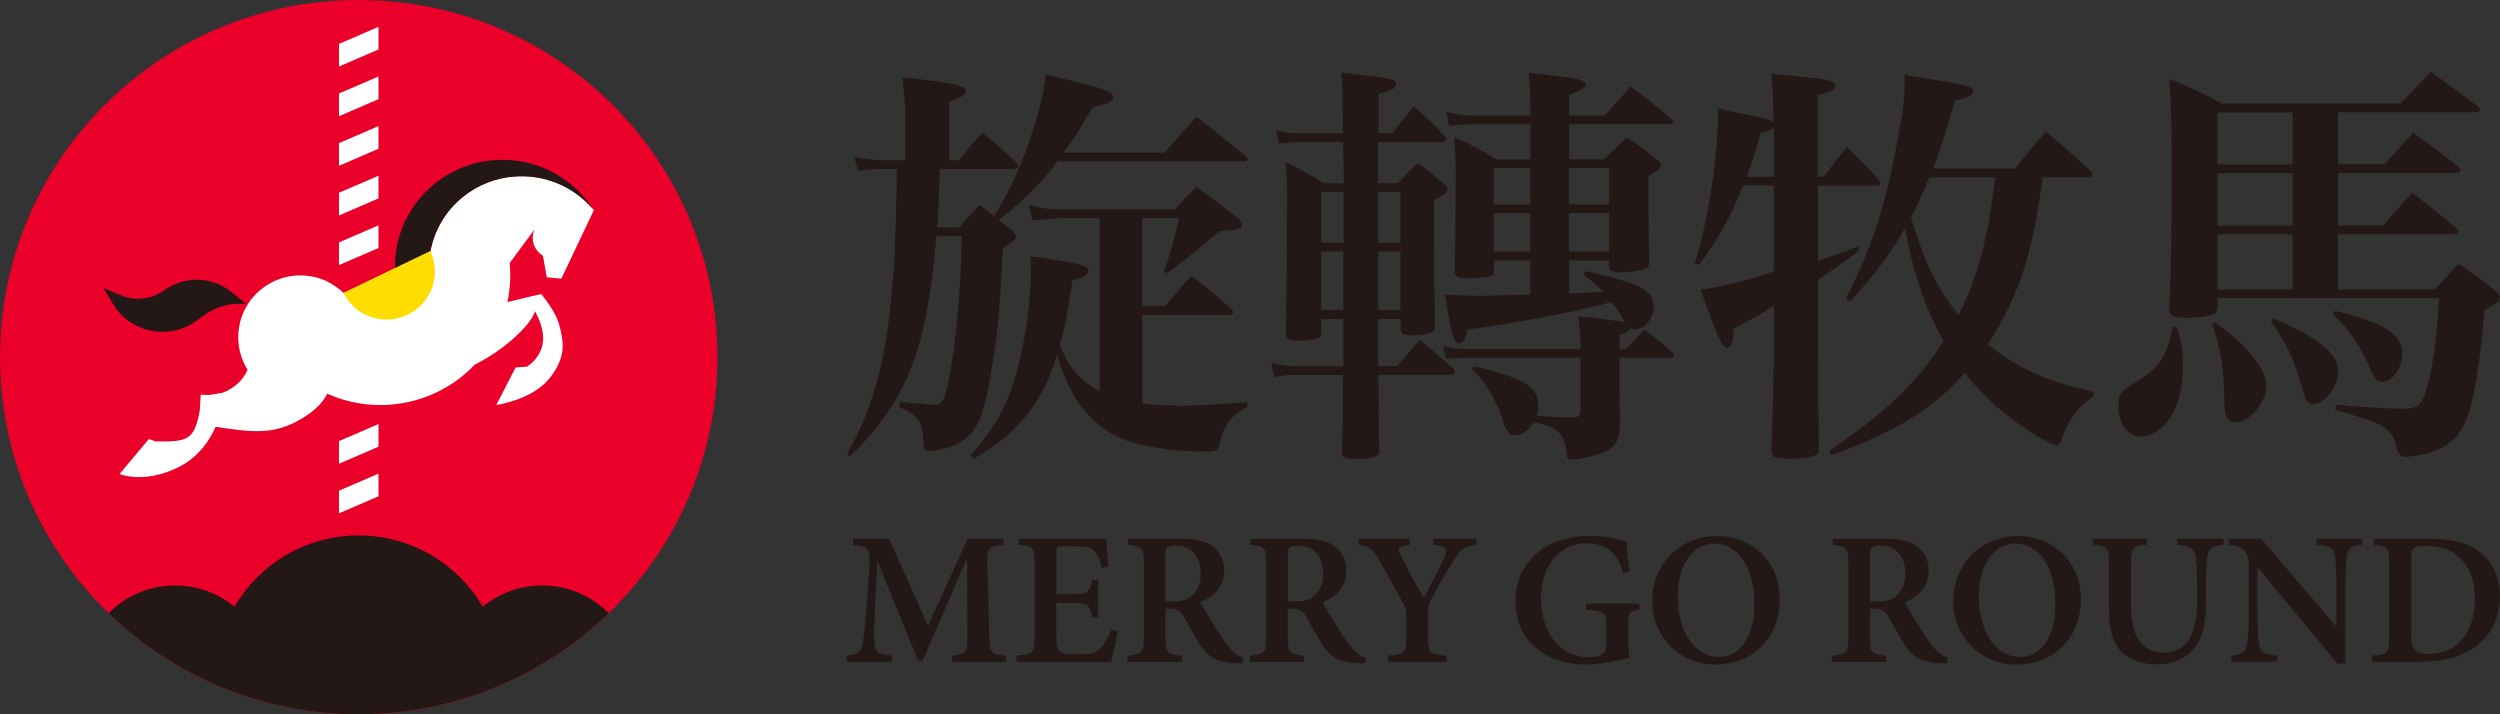 <svg width="147" height="42" viewBox="0 0 147 42" fill="none" xmlns="http://www.w3.org/2000/svg">
<rect x="0" y="0" width="147" height="42" fill="#333333" stroke="none"/>
<g clip-path="url(#clip0_1323_21596)">
<path d="M56.393 9.415C56.981 8.677 57.153 8.459 57.764 7.795C58.622 8.51 58.892 8.751 59.75 9.541C59.825 9.638 59.876 9.689 59.876 9.763C59.876 9.861 59.75 9.935 59.582 9.935H55.265C55.214 11.681 55.19 12.047 55.116 13.37H56.393C56.751 12.962 57.152 12.519 57.596 12.043L58.454 12.707C59.312 11.281 59.727 10.446 60.268 8.997C60.953 7.131 61.345 5.734 61.494 4.383C65.052 5.218 65.443 5.362 65.443 5.711C65.443 5.98 65.126 6.128 64.263 6.272C63.261 7.967 63.14 8.162 62.524 8.974H68.488C69.299 8.018 69.565 7.744 70.353 6.862C71.579 7.818 71.943 8.115 73.174 9.118C73.295 9.216 73.369 9.29 73.369 9.364C73.369 9.438 73.272 9.489 73.174 9.489H62.184C61.252 10.743 60.123 11.871 58.724 12.93L59.414 13.468C59.634 13.663 59.731 13.812 59.731 13.937C59.731 14.085 59.606 14.183 58.971 14.601C58.752 18.751 58.654 19.731 58.212 22.238C57.797 24.67 57.354 25.552 56.323 26.091C55.857 26.314 55.12 26.509 54.654 26.509C54.384 26.509 54.309 26.411 54.309 26.068C54.258 24.814 53.992 24.424 52.887 23.932L52.91 23.612C53.502 23.686 54.822 23.807 54.971 23.807C55.265 23.807 55.437 23.658 55.559 23.268C56.071 21.625 56.491 17.572 56.561 13.89H55.064C54.477 20.645 53.349 23.514 49.987 26.829L49.791 26.731C51.213 24.201 51.95 21.722 52.341 18.162C52.565 16.175 52.686 13.844 52.733 9.94H51.651C51.26 9.94 50.989 9.963 50.448 10.065L50.229 9.229C50.475 9.279 50.964 9.344 51.698 9.424H53.218V6.504C53.218 6.036 53.167 5.618 53.069 4.541C56.235 4.907 56.794 5.033 56.794 5.348C56.794 5.571 56.626 5.669 55.815 5.989V9.424H56.379L56.393 9.415ZM64.66 12.827H62.352C62.156 12.827 61.615 12.878 60.711 12.976L60.492 12.043C61.154 12.238 61.718 12.312 62.328 12.312H69.075C69.616 11.723 69.789 11.551 70.353 10.984C71.406 11.746 71.724 11.992 72.777 12.827C72.95 12.976 73.024 13.073 73.024 13.171C73.024 13.463 72.829 13.514 71.7 13.589C70.353 14.745 69.886 15.135 68.66 16.045L68.436 15.993C68.903 14.619 69.047 14.104 69.318 12.827H67.159V18.008H68.506C69.168 17.224 69.364 16.978 70.026 16.216C71.057 16.978 71.35 17.224 72.358 18.134C72.46 18.208 72.507 18.282 72.507 18.329C72.507 18.449 72.381 18.528 72.264 18.528H67.164V23.732C67.751 23.807 68.781 23.853 69.691 23.853C70.278 23.853 70.6 23.83 73.346 23.658V23.904C72.609 24.294 72.218 24.689 71.896 25.45C71.798 25.696 71.775 25.77 71.7 26.142C71.626 26.509 71.476 26.56 70.721 26.56C69.812 26.56 68.367 26.411 67.383 26.216C64.758 25.724 63.042 23.983 62.156 20.863C61.69 22.386 61.102 23.514 60.268 24.522C59.554 25.408 58.892 25.947 57.274 26.977L57.078 26.755C58.65 25.009 59.433 23.491 59.974 21.11C60.389 19.341 60.613 17.526 60.613 15.78C60.613 15.631 60.589 15.362 60.589 15.07C63.559 15.488 63.998 15.608 63.998 15.928C63.998 16.175 63.704 16.346 63.065 16.467C62.748 18.528 62.65 19.118 62.328 20.274C62.772 21.527 63.485 22.358 64.66 23.022V12.832V12.827Z" fill="#231815"/>
<path d="M81.044 18.747V21.523H82.173C82.714 20.859 82.886 20.641 83.497 19.977L84.728 21.035L85.413 21.625C85.488 21.722 85.534 21.797 85.534 21.848C85.534 21.973 85.413 22.043 85.264 22.043H81.044C81.044 22.55 81.06 24.016 81.091 26.439C81.091 26.467 81.119 26.513 81.119 26.537C81.119 26.857 80.727 26.982 79.674 26.982C79.035 26.982 78.886 26.908 78.914 26.564C78.965 24.331 78.965 24.28 78.965 22.047H76.195C75.729 22.047 75.407 22.075 74.918 22.173L74.75 21.314C75.216 21.462 75.706 21.537 76.149 21.537H78.993V18.761H77.692V19.568C77.692 19.717 77.669 19.763 77.594 19.814C77.45 19.935 76.909 20.037 76.345 20.037C75.78 20.037 75.608 19.94 75.608 19.642C75.636 18.635 75.683 13.306 75.683 11.565C75.683 10.752 75.659 10.339 75.589 9.527C76.592 10.019 76.913 10.191 77.869 10.775H79.021L78.974 8.348H76.396C76.125 8.348 75.878 8.371 75.193 8.445L75.044 7.66C75.654 7.781 75.925 7.832 76.368 7.832H78.97C78.946 7.071 78.946 6.504 78.946 6.115C78.946 5.158 78.946 4.959 78.848 4.271C81.888 4.615 82.084 4.643 82.084 4.959C82.084 5.181 81.865 5.302 81.054 5.525V7.832H81.865C82.291 7.294 82.707 6.771 83.115 6.263C83.921 6.95 84.168 7.173 84.928 7.981C84.998 8.078 85.049 8.153 85.049 8.199C85.049 8.273 84.928 8.348 84.807 8.348H81.03V10.775H82.182C82.639 10.302 83.032 9.901 83.362 9.573C84.047 10.088 84.248 10.237 84.882 10.803C85.054 10.924 85.106 11.026 85.106 11.124C85.106 11.319 84.933 11.467 84.322 11.764V14.633C84.322 15.371 84.346 17.628 84.369 19.127C84.369 19.15 84.392 19.201 84.392 19.201C84.392 19.322 84.341 19.396 84.294 19.471C84.122 19.619 83.632 19.717 83.021 19.717C82.532 19.717 82.359 19.619 82.359 19.345V18.756H81.058L81.044 18.747ZM79.007 11.281H77.683V14.276H79.007V11.281ZM78.984 14.791H77.683V18.227H78.984V14.791ZM82.345 11.281H81.044V14.276H82.345V11.281ZM82.345 14.791H81.044V18.227H82.345V14.791ZM95.615 20.511C96.058 20.042 96.207 19.875 96.697 19.383C97.359 19.875 97.578 20.046 98.291 20.682C98.389 20.78 98.44 20.831 98.44 20.905C98.44 20.98 98.342 21.026 98.244 21.026H95.228V22.6C95.228 22.764 95.237 23.541 95.256 24.93C95.228 26.058 94.915 26.453 93.782 26.773C93.293 26.922 92.752 27.019 92.412 27.019C92.188 27.019 92.141 26.945 92.118 26.653C92.067 26.063 91.871 25.571 91.577 25.353C91.283 25.107 91.013 25.009 90.202 24.81C89.833 25.353 89.465 25.594 89.05 25.594C88.756 25.594 88.56 25.348 88.365 24.735C87.996 23.528 87.409 22.549 86.551 21.667L86.649 21.541C87.95 21.834 88.905 22.131 89.516 22.451C90.178 22.795 90.449 23.189 90.449 23.853C90.449 24.071 90.425 24.22 90.351 24.443C91.628 24.54 91.703 24.54 92.486 24.54C92.803 24.54 92.929 24.443 92.929 24.146V21.031H86.159C85.791 21.031 85.52 21.054 85.031 21.105L84.858 20.344C85.325 20.464 85.67 20.515 86.085 20.515H92.929V20.172C92.929 19.754 92.906 19.387 92.808 18.598C94.379 18.77 94.841 18.821 95.554 18.942C95.209 18.352 95.186 18.301 94.771 17.762C92.687 18.329 89.008 19.016 86.28 19.383C86.159 19.972 86.038 20.195 85.814 20.195C85.492 20.195 85.371 19.8 84.952 17.321C86.005 17.372 86.495 17.396 86.915 17.396C87.04 17.396 88.728 17.345 89.983 17.321V15.311H87.847V15.947C87.824 16.147 87.749 16.216 87.553 16.267C87.381 16.319 86.672 16.365 86.229 16.365C85.688 16.365 85.544 16.267 85.544 15.924V15.26C85.544 15.195 85.553 14.827 85.572 14.155C85.572 13.909 85.595 11.602 85.595 9.982C85.595 9.341 85.572 8.854 85.497 8.064C86.625 8.556 86.942 8.728 87.978 9.369H89.987V7.308H86.551C86.108 7.308 85.767 7.331 85.203 7.405L85.054 6.569C85.595 6.718 86.136 6.792 86.551 6.792H89.987V6.398C89.987 5.636 89.964 5.167 89.889 4.285C90.551 4.36 91.041 4.411 91.386 4.457C92.71 4.583 93.228 4.731 93.228 4.972C93.228 5.167 93.153 5.219 92.267 5.585V6.788H94.356C95.018 6.077 95.214 5.831 95.876 5.093C96.93 5.855 97.251 6.124 98.254 6.983C98.328 7.057 98.38 7.131 98.38 7.178C98.38 7.252 98.282 7.303 98.156 7.303H92.267V9.364H94.328C94.8 8.906 95.242 8.471 95.652 8.06C96.412 8.598 96.659 8.77 97.391 9.364C97.564 9.485 97.662 9.582 97.662 9.708C97.662 9.88 97.489 10.028 96.925 10.348V11.894C96.925 12.456 96.948 14.448 96.972 15.404C96.948 15.627 96.925 15.701 96.776 15.799C96.552 15.896 95.797 16.017 95.326 16.017C94.883 16.017 94.612 15.919 94.612 15.748V15.306H92.258V17.247C92.979 17.213 93.65 17.188 94.272 17.173C93.88 16.755 93.684 16.583 93.116 16.142L93.218 15.943C96.505 16.681 97.242 17.071 97.242 18.032C97.242 18.719 96.701 19.359 96.165 19.359C96.09 19.359 95.992 19.336 95.871 19.313C95.773 19.485 95.675 19.536 95.233 19.707V20.515H95.629L95.615 20.511ZM89.973 9.88H87.838V12.015H89.973V9.88ZM89.973 12.53H87.838V14.787H89.973V12.53ZM94.608 9.88H92.253V12.015H94.608V9.88ZM94.608 12.53H92.253V14.787H94.608V12.53Z" fill="#231815"/>
<path d="M107.238 10.395C107.826 9.61 107.998 9.388 108.586 8.649C109.444 9.462 109.691 9.708 110.451 10.544C110.525 10.618 110.572 10.715 110.572 10.766C110.572 10.841 110.479 10.915 110.33 10.915H106.898V15.335C108.076 14.926 108.869 14.648 109.276 14.499L109.35 14.694C108.925 15.053 108.107 15.643 106.898 16.463V20.07C106.898 22.23 106.913 24.308 106.945 26.305C106.945 26.527 106.921 26.602 106.847 26.699C106.679 26.871 106.063 26.968 105.154 26.968C104.296 26.968 104.17 26.894 104.17 26.402C104.268 23.134 104.296 22.103 104.296 20.386V17.957C103.732 18.352 103.611 18.426 103.019 18.742L101.937 19.332C101.914 20.191 101.816 20.46 101.569 20.46C101.275 20.46 100.981 19.819 99.997 17.02C100.907 16.95 102.795 16.481 104.292 15.966V10.91H102.478C101.816 12.656 101.056 14.03 99.9 15.576L99.652 15.502C100.119 14.007 100.464 12.289 100.753 10.274C100.902 8.998 101.023 7.572 101.023 6.811V6.37C101.732 6.542 102.324 6.663 102.688 6.737C103.793 6.955 104.086 7.029 104.282 7.178C104.282 6.147 104.231 5.261 104.156 4.332C107.15 4.625 107.346 4.648 107.639 4.773C107.835 4.847 107.933 4.922 107.933 5.042C107.933 5.261 107.663 5.409 106.879 5.604V10.39H107.224L107.238 10.395ZM104.296 7.526C104.049 7.675 103.928 7.721 103.532 7.795C103.238 8.951 103.065 9.415 102.697 10.4H104.292V7.526H104.296ZM120.116 10.423C119.529 14.917 118.666 17.54 116.876 20.242C118.643 21.667 120.335 22.428 123.133 23.041L123.086 23.338C122.177 23.904 121.613 24.666 121.198 25.891C121.123 26.086 121.049 26.184 120.927 26.184C120.755 26.184 120.214 25.915 119.454 25.446C118.009 24.541 116.61 23.287 115.528 21.936C113.491 24.146 111.677 25.274 107.681 26.773L107.532 26.527C110.917 24.22 112.684 22.549 114.279 20.07C113.225 18.18 112.414 15.822 112.022 13.389C111.187 14.866 110.358 15.994 108.786 17.735L108.539 17.54C110.082 14.569 110.894 12.039 111.63 7.939C111.947 6.268 111.999 5.706 111.999 4.406C115.948 5.047 116.022 5.07 116.022 5.386C116.022 5.609 115.827 5.706 114.945 5.924C114.353 7.986 114.111 8.701 113.673 9.903H118.503C119.263 8.923 119.51 8.626 120.293 7.744C121.445 8.701 121.79 8.998 122.918 10.052C123.016 10.149 123.04 10.223 123.04 10.27C123.04 10.367 122.942 10.418 122.797 10.418H120.125L120.116 10.423ZM113.444 10.423C113.076 11.333 112.852 11.848 112.367 12.781C113.127 15.386 113.864 16.881 115.165 18.529C116.316 16.198 116.88 14.086 117.323 10.428H113.449L113.444 10.423Z" fill="#231815"/>
<path d="M128.014 19.238C128.284 20.241 128.359 20.738 128.359 21.522C128.359 22.748 128.088 23.83 127.627 24.544C127.137 25.255 126.498 25.673 125.883 25.673C125.123 25.673 124.559 24.911 124.559 23.853C124.559 23.24 124.731 22.971 125.319 22.627C126.913 21.717 127.426 21.007 127.771 19.215L128.014 19.238ZM143.171 17.024L144.57 15.501C145.526 16.165 145.796 16.36 146.701 17.075C146.925 17.247 146.995 17.344 146.995 17.465C146.995 17.711 146.776 17.883 146.09 18.226C145.871 20.756 145.624 22.548 145.302 23.774C144.911 25.371 144.248 26.155 142.994 26.573C142.551 26.722 141.768 26.866 141.376 26.866C141.149 26.866 140.986 26.637 140.887 26.179C140.766 25.538 140.323 25.097 139.539 24.805C138.975 24.582 138.635 24.484 137.311 24.09L137.357 23.792C138.583 23.918 140.523 24.038 141.306 24.038C142.043 24.038 142.337 23.867 142.533 23.3C142.971 22.195 143.246 20.357 143.414 17.53H130.387V18.045C130.363 18.24 130.335 18.338 130.219 18.44C130 18.588 129.361 18.686 128.601 18.686C127.72 18.686 127.571 18.611 127.547 18.147C127.668 15.789 127.696 14.02 127.696 10.116C127.696 7.488 127.673 6.286 127.547 4.642C128.895 5.181 129.314 5.381 130.662 6.091H141.157C141.945 5.255 142.188 5.009 142.948 4.225C144.127 5.083 144.491 5.353 145.67 6.235C145.768 6.332 145.82 6.407 145.82 6.458C145.82 6.555 145.722 6.606 145.549 6.606H137.478V9.652H140.225C140.961 8.844 141.18 8.57 141.894 7.809C143.045 8.644 143.391 8.89 144.519 9.772C144.617 9.87 144.663 9.944 144.663 9.995C144.663 10.093 144.542 10.167 144.37 10.167H137.478V13.263H140.127C140.887 12.405 141.106 12.135 141.843 11.323C142.971 12.205 143.293 12.474 144.393 13.384C144.491 13.509 144.542 13.556 144.542 13.63C144.542 13.704 144.444 13.779 144.295 13.779H137.478V17.019H143.167L143.171 17.024ZM130.27 18.964C132.159 20.338 133.264 21.713 133.264 22.72C133.264 23.653 132.261 24.832 131.473 24.832C131.007 24.832 130.788 24.461 130.788 23.63C130.764 21.643 130.592 20.561 130.074 19.062L130.27 18.964ZM134.807 6.615H130.391V9.661H134.807V6.615ZM134.807 10.176H130.391V13.268H134.807V10.176ZM134.807 13.783H130.391V17.024H134.807V13.783ZM133.678 18.718C136.35 19.874 137.483 20.807 137.483 21.838C137.483 22.725 136.695 23.755 136.033 23.755C135.889 23.755 135.716 23.681 135.618 23.556C135.553 23.457 135.438 23.113 135.273 22.525C134.881 21.1 134.438 20.167 133.534 18.89L133.683 18.718H133.678ZM137.287 18.277C140.108 18.941 141.26 19.651 141.26 20.784C141.26 21.615 140.672 22.451 140.108 22.451C139.74 22.451 139.642 22.33 139.25 21.42C138.663 20.143 138.196 19.48 137.166 18.449L137.287 18.277Z" fill="#231815"/>
<path d="M55.983 38.913V38.555C56.841 38.467 56.897 38.388 56.887 37.311L56.864 32.938H56.808L54.258 38.834H53.978L51.628 33.059H51.581L51.437 36.062C51.39 36.986 51.39 37.487 51.428 37.877C51.46 38.388 51.698 38.476 52.439 38.546V38.913H49.791V38.546C50.425 38.49 50.635 38.309 50.714 37.901C50.779 37.534 50.863 36.986 50.938 35.821L51.106 33.583C51.204 32.246 51.129 32.125 50.159 32.037V31.68H52.285L54.57 36.8L56.897 31.68H59.014V32.037C58.086 32.125 58.044 32.195 58.062 33.193L58.165 37.311C58.197 38.393 58.244 38.467 59.144 38.555V38.913H55.978H55.983Z" fill="#231815"/>
<path d="M65.718 37.097C65.652 37.556 65.429 38.578 65.331 38.912H59.764V38.554C60.733 38.475 60.836 38.401 60.836 37.463V33.137C60.836 32.157 60.733 32.101 59.908 32.036V31.684H65.051C65.06 31.906 65.116 32.672 65.163 33.332L64.785 33.387C64.687 32.96 64.552 32.64 64.37 32.426C64.193 32.203 63.89 32.125 63.2 32.125H62.542C62.156 32.125 62.118 32.148 62.118 32.505V34.943H62.976C63.955 34.943 64.067 34.878 64.212 34.098H64.58V36.303H64.212C64.067 35.514 63.941 35.458 62.986 35.458H62.114V37.436C62.114 37.969 62.169 38.239 62.379 38.35C62.589 38.462 62.981 38.471 63.447 38.471C64.128 38.471 64.482 38.392 64.739 38.104C64.948 37.867 65.149 37.501 65.34 37.036L65.704 37.101L65.718 37.097Z" fill="#231815"/>
<path d="M73.052 39.009C72.963 39.009 72.842 39 72.707 39C71.504 38.944 71.065 38.657 70.59 37.942C70.268 37.45 69.933 36.818 69.611 36.252C69.42 35.931 69.233 35.788 68.785 35.788H68.529V37.468C68.529 38.392 68.632 38.48 69.49 38.559V38.916H66.291V38.559C67.149 38.48 67.261 38.392 67.261 37.468V33.118C67.261 32.203 67.158 32.115 66.338 32.041V31.684H69.322C70.245 31.684 70.804 31.781 71.238 32.083C71.686 32.38 71.984 32.872 71.984 33.564C71.984 34.534 71.359 35.087 70.581 35.411C70.758 35.755 71.191 36.489 71.527 37.004C71.919 37.603 72.152 37.937 72.399 38.192C72.655 38.471 72.87 38.605 73.122 38.684L73.056 39.014L73.052 39.009ZM68.907 35.37C69.406 35.37 69.774 35.295 70.044 35.068C70.431 34.748 70.599 34.297 70.599 33.722C70.599 32.524 69.872 32.087 69.172 32.087C68.869 32.087 68.701 32.134 68.627 32.199C68.552 32.269 68.524 32.389 68.524 32.645V35.37H68.907Z" fill="#231815"/>
<path d="M80.247 39.009C80.158 39.009 80.037 39 79.902 39C78.699 38.944 78.265 38.657 77.785 37.942C77.459 37.45 77.128 36.818 76.806 36.252C76.615 35.931 76.428 35.788 75.981 35.788H75.724V37.468C75.724 38.392 75.822 38.48 76.68 38.559V38.916H73.486V38.559C74.34 38.48 74.451 38.392 74.451 37.468V33.118C74.451 32.203 74.354 32.115 73.528 32.041V31.684H76.512C77.436 31.684 77.995 31.781 78.429 32.083C78.871 32.38 79.17 32.872 79.17 33.564C79.17 34.534 78.55 35.087 77.771 35.411C77.948 35.755 78.382 36.489 78.718 37.004C79.109 37.603 79.343 37.937 79.59 38.192C79.846 38.471 80.056 38.605 80.312 38.684L80.247 39.014V39.009ZM76.107 35.37C76.606 35.37 76.974 35.295 77.24 35.068C77.627 34.748 77.799 34.297 77.799 33.722C77.799 32.524 77.076 32.087 76.372 32.087C76.069 32.087 75.901 32.134 75.827 32.199C75.748 32.269 75.729 32.389 75.729 32.645V35.37H76.107Z" fill="#231815"/>
<path d="M86.811 32.032C86.088 32.111 85.897 32.288 85.473 32.947C85.03 33.657 84.704 34.205 84.163 35.227C84.009 35.514 83.972 35.649 83.972 35.96V37.432C83.972 38.411 84.06 38.476 85.063 38.555V38.913H81.622V38.555C82.577 38.49 82.68 38.411 82.68 37.432V36.109C82.68 35.839 82.638 35.742 82.503 35.472C82.167 34.837 81.766 34.103 81.123 32.98C80.698 32.237 80.531 32.111 79.897 32.037V31.68H82.894V32.037C82.139 32.139 82.158 32.269 82.358 32.659C82.769 33.481 83.258 34.34 83.715 35.161C84.06 34.493 84.643 33.425 84.932 32.747C85.132 32.255 85.109 32.135 84.275 32.037V31.68H86.816V32.037L86.811 32.032Z" fill="#231815"/>
<path d="M96.397 35.849C95.795 35.951 95.744 36.006 95.744 36.717V37.617C95.744 38.021 95.754 38.374 95.823 38.676C95.143 38.829 94.187 39.075 93.296 39.075C90.755 39.075 89.109 37.585 89.109 35.37C89.109 32.812 91.17 31.508 93.464 31.508C94.378 31.508 95.236 31.731 95.628 31.833C95.66 32.209 95.716 32.812 95.805 33.625L95.427 33.704C95.147 32.422 94.327 31.944 93.268 31.944C91.795 31.944 90.606 33.17 90.606 35.194C90.606 36.851 91.473 38.643 93.422 38.643C93.702 38.643 93.991 38.601 94.168 38.49C94.359 38.379 94.457 38.212 94.457 37.835V36.823C94.457 36.034 94.392 35.955 93.259 35.853V35.496H96.406V35.853L96.397 35.849Z" fill="#231815"/>
<path d="M104.655 35.217C104.655 37.622 102.939 39.079 100.869 39.079C98.799 39.079 97.148 37.478 97.148 35.342C97.148 33.392 98.528 31.521 101.004 31.521C102.986 31.521 104.655 33.012 104.655 35.217ZM98.654 35.082C98.654 37.051 99.601 38.629 101.084 38.629C102.207 38.629 103.154 37.594 103.154 35.523C103.154 33.253 102.142 31.962 100.781 31.962C99.624 31.962 98.654 33.1 98.654 35.078" fill="#231815"/>
<path d="M114.478 39.009C114.39 39.009 114.268 39 114.133 39C112.93 38.944 112.497 38.657 112.016 37.942C111.69 37.45 111.354 36.818 111.033 36.252C110.841 35.931 110.655 35.788 110.207 35.788H109.951V37.468C109.951 38.392 110.053 38.48 110.911 38.559V38.916H107.713V38.559C108.571 38.48 108.683 38.392 108.683 37.468V33.118C108.683 32.203 108.585 32.115 107.76 32.041V31.684H110.744C111.671 31.684 112.226 31.781 112.66 32.083C113.107 32.38 113.406 32.872 113.406 33.564C113.406 34.534 112.781 35.087 112.002 35.411C112.18 35.755 112.618 36.489 112.949 37.004C113.336 37.603 113.574 37.937 113.816 38.192C114.073 38.471 114.287 38.605 114.543 38.684L114.474 39.014L114.478 39.009ZM110.338 35.37C110.841 35.37 111.205 35.295 111.476 35.068C111.863 34.748 112.03 34.297 112.03 33.722C112.03 32.524 111.308 32.087 110.604 32.087C110.305 32.087 110.137 32.134 110.058 32.199C109.979 32.269 109.956 32.389 109.956 32.645V35.37H110.333H110.338Z" fill="#231815"/>
<path d="M122.358 35.217C122.358 37.622 120.642 39.079 118.572 39.079C116.502 39.079 114.852 37.478 114.852 35.342C114.852 33.392 116.232 31.521 118.703 31.521C120.684 31.521 122.354 33.012 122.354 35.217M116.358 35.082C116.358 37.051 117.304 38.629 118.782 38.629C119.91 38.629 120.857 37.594 120.857 35.523C120.857 33.253 119.84 31.962 118.484 31.962C117.327 31.962 116.358 33.1 116.358 35.078" fill="#231815"/>
<path d="M130.746 32.032C130.112 32.074 129.846 32.278 129.8 32.691C129.744 33.026 129.711 33.457 129.711 34.325V35.426C129.711 36.66 129.52 37.608 128.886 38.276C128.378 38.801 127.627 39.065 126.848 39.065C126.144 39.065 125.464 38.907 124.955 38.508C124.307 38.007 124.009 37.185 124.009 35.881V33.197C124.009 32.176 123.911 32.106 123.062 32.027V31.67H126.233V32.027C125.398 32.092 125.301 32.171 125.301 33.197V35.658C125.301 37.371 125.935 38.364 127.217 38.364C128.644 38.364 129.189 37.241 129.189 35.379V34.325C129.189 33.457 129.142 33.012 129.091 32.677C129.035 32.278 128.779 32.088 128.009 32.032V31.675H130.751V32.032H130.746Z" fill="#231815"/>
<path d="M138.902 32.033C138.296 32.066 138.053 32.21 137.997 32.711C137.951 33.055 137.909 33.565 137.909 34.568V39.02H137.438L132.761 33.366H132.738V35.97C132.738 36.973 132.784 37.474 132.817 37.804C132.873 38.324 133.097 38.505 133.885 38.551V38.909H131.199V38.551C131.824 38.505 132.09 38.338 132.132 37.841C132.178 37.474 132.234 36.973 132.234 35.975V33.612C132.234 32.846 132.216 32.702 132.011 32.442C131.787 32.163 131.544 32.075 131.055 32.033V31.676H132.957L137.354 36.815H137.386V34.568C137.386 33.579 137.33 33.055 137.312 32.734C137.256 32.242 137.009 32.075 136.211 32.033V31.676H138.897V32.033H138.902Z" fill="#231815"/>
<path d="M142.846 31.68C144.249 31.68 145.317 31.958 146.03 32.636C146.576 33.156 147 33.959 147 35.004C147 36.35 146.464 37.33 145.61 37.989C144.785 38.625 143.638 38.913 142.258 38.913H139.475V38.555C140.388 38.49 140.486 38.411 140.486 37.464V33.128C140.486 32.172 140.388 32.111 139.577 32.037V31.68H142.85H142.846ZM141.787 37.385C141.787 38.198 142.034 38.453 142.813 38.453C144.529 38.453 145.527 37.121 145.527 35.203C145.527 34.112 145.172 33.212 144.515 32.696C144.044 32.283 143.433 32.097 142.678 32.097C142.239 32.097 141.997 32.167 141.908 32.241C141.82 32.33 141.787 32.497 141.787 32.864V37.381V37.385Z" fill="#231815"/>
<path d="M21.093 42.005C32.743 42.005 42.187 32.602 42.187 21.002C42.187 9.403 32.743 0 21.093 0C9.444 0 0 9.403 0 21.002C0 32.602 9.444 42.005 21.093 42.005Z" fill="#EA0029"/>
<path d="M22.254 2.91L19.932 3.913V2.581L22.254 1.578V2.91Z" fill="white"/>
<path d="M22.254 5.83L19.932 6.833V5.496L22.254 4.498V5.83Z" fill="white"/>
<path d="M22.254 8.746L19.932 9.749V8.417L22.254 7.414V8.746Z" fill="white"/>
<path d="M22.254 11.666L19.932 12.669V11.332L22.254 10.334V11.666Z" fill="white"/>
<path d="M22.254 14.587L19.932 15.585V14.253L22.254 13.25V14.587Z" fill="white"/>
<path d="M22.254 26.266L19.932 27.269V25.936L22.254 24.934V26.266Z" fill="white"/>
<path d="M22.254 29.182L19.932 30.185V28.852L22.254 27.85V29.182Z" fill="white"/>
<path d="M20.198 17.236C19.937 16.981 19.634 16.767 19.303 16.596C19.624 16.767 19.923 16.976 20.198 17.236Z" fill="#030000"/>
<path d="M34.912 12.354C34.912 12.354 34.889 12.33 34.875 12.316C34.884 12.33 34.894 12.349 34.903 12.363V12.354H34.912Z" fill="#030000"/>
<path d="M31.823 17.302V17.292H31.818C31.757 17.306 30.918 17.492 29.836 17.761C29.962 17.172 30.018 16.568 30 15.955C29.995 15.793 29.986 15.626 29.972 15.463L31.431 13.49C31.38 13.606 31.342 13.732 31.328 13.866C31.286 14.261 31.445 14.628 31.72 14.883C31.781 14.939 31.851 14.994 31.925 15.036L32.149 16.303L33.007 16.387L34.919 12.357C34.919 12.357 34.9 12.325 34.891 12.311C33.697 10.895 31.93 10.231 30.2 10.38C29.142 10.473 28.097 10.867 27.216 11.582C26.176 12.422 25.542 13.565 25.314 14.776L23.239 15.774L20.213 17.232C19.942 16.977 19.64 16.763 19.318 16.591C19.276 16.568 19.229 16.55 19.187 16.526C19.15 16.508 19.113 16.489 19.075 16.475C18.749 16.336 18.395 16.248 18.017 16.211C16.007 16.016 14.222 17.478 14.026 19.479C13.947 20.305 14.147 21.09 14.557 21.744C14.31 22.311 13.858 22.78 13.112 23.086L12.352 23.221L11.802 23.212L11.746 24.145C11.424 25.862 11.06 25.988 9.158 25.955L8.752 25.816L7.027 27.872C8.151 28.272 9.657 27.993 10.855 27.269C11.69 26.763 12.319 25.932 12.678 25.092C14.716 25.417 15.975 25.551 17.392 24.808C18.264 24.354 18.893 23.829 19.248 23.151C19.537 23.281 19.831 23.392 20.134 23.485C21.91 24.024 23.887 23.926 25.696 23.058C26.437 22.701 27.095 22.241 27.654 21.703C27.743 21.619 27.827 21.531 27.911 21.443C29.655 20.584 31.156 19.135 31.422 18.402L31.459 18.304C31.879 19.094 32.466 20.5 30.997 21.559L30.317 21.605L29.179 23.82C30.293 23.611 31.692 23.151 32.466 22.046C33.249 20.927 33.156 20.171 32.909 19.196C32.797 18.755 32.578 18.235 31.837 17.302H31.823Z" fill="white"/>
<path d="M27.201 11.588C28.087 10.873 29.127 10.473 30.185 10.385C31.915 10.237 33.682 10.9 34.876 12.316C33.868 10.743 32.171 9.624 30.162 9.429C26.683 9.09 23.587 11.625 23.252 15.083C23.229 15.32 23.219 15.552 23.224 15.784L25.299 14.786C25.527 13.575 26.161 12.432 27.201 11.592V11.588Z" fill="#231815"/>
<path d="M14.473 17.873L13.61 17.172C12.468 16.248 10.841 16.206 9.656 17.07C8.92 17.608 7.954 17.719 7.111 17.367L6.08 16.939L6.654 17.887C6.957 18.388 7.395 18.806 7.912 19.089C9.069 19.725 10.5 19.637 11.563 18.852L11.988 18.541C12.64 18.063 13.442 17.822 14.254 17.859L14.468 17.868L14.473 17.873Z" fill="#231815"/>
<path d="M20.197 17.22C20.197 17.22 20.197 17.22 20.197 17.224C20.892 18.622 22.594 19.188 23.997 18.496C25.382 17.809 25.956 16.152 25.298 14.764L20.197 17.22Z" fill="#FFDD00"/>
<path d="M21.092 41.999C26.809 41.999 31.993 39.734 35.789 36.057C34.795 35.05 33.411 34.428 31.881 34.428C30.553 34.428 29.34 34.897 28.389 35.676C26.93 33.174 24.207 31.484 21.088 31.484C17.968 31.484 15.25 33.17 13.786 35.676C12.84 34.897 11.623 34.428 10.294 34.428C8.765 34.428 7.385 35.05 6.387 36.057C10.187 39.734 15.367 41.999 21.083 41.999H21.092Z" fill="#231815"/>
</g>
<defs>
<clipPath id="clip0_1323_21596">
<rect width="147" height="42" fill="white"/>
</clipPath>
</defs>
</svg>
